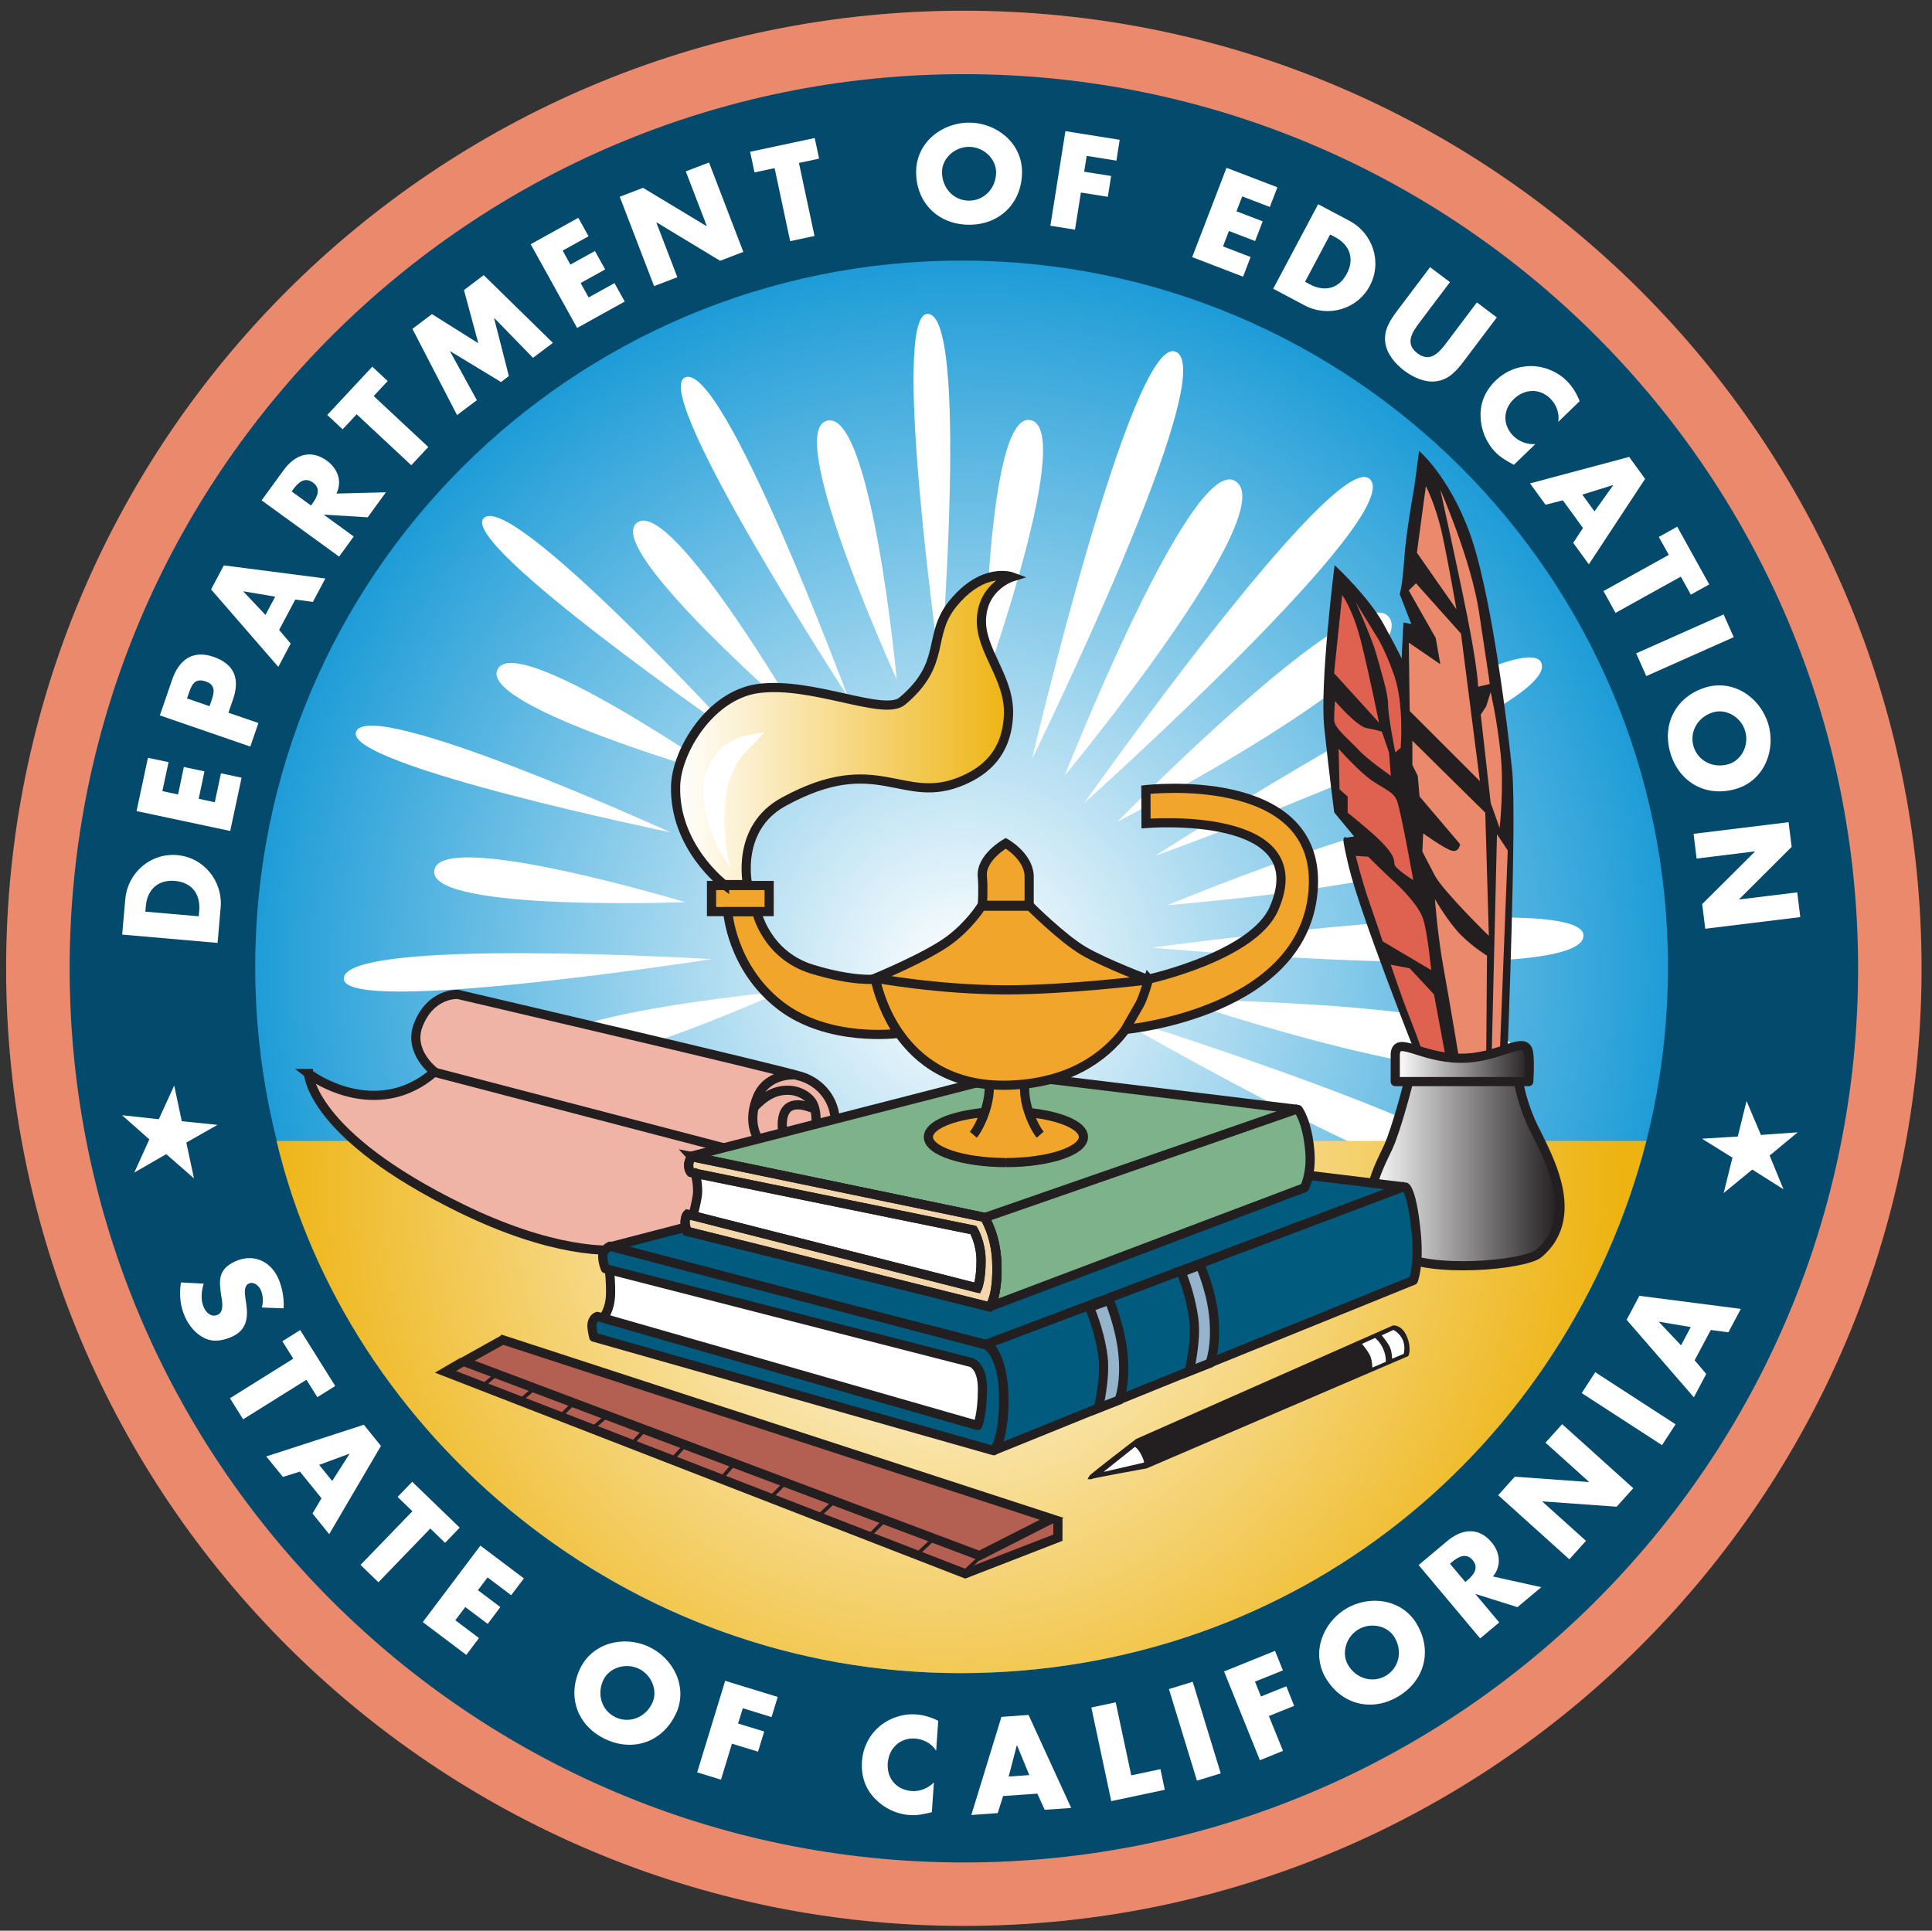 <?xml version="1.0" encoding="UTF-8"?>
<svg id="Layer_1" data-name="Layer 1" xmlns="http://www.w3.org/2000/svg" xmlns:xlink="http://www.w3.org/1999/xlink" viewBox="0 0 290.45 290.29">
  <rect x="0" y="0" width="290.45" height="290.29" fill="#333333" stroke="none"/>
  <defs>
    <style>
      .cls-1 {
        stroke-linecap: round;
      }

      .cls-1, .cls-2, .cls-3, .cls-4, .cls-5, .cls-6 {
        fill: none;
      }

      .cls-1, .cls-3 {
        stroke-linejoin: round;
      }

      .cls-1, .cls-3, .cls-4 {
        stroke-width: 1.38px;
      }

      .cls-1, .cls-3, .cls-4, .cls-5, .cls-6 {
        stroke: #231f20;
      }

      .cls-7 {
        clip-path: url(#clippath);
      }

      .cls-2, .cls-8, .cls-9, .cls-10, .cls-11, .cls-12, .cls-13, .cls-14, .cls-15, .cls-16, .cls-17, .cls-18, .cls-19, .cls-20, .cls-21, .cls-22, .cls-23, .cls-24, .cls-25, .cls-26, .cls-27 {
        stroke-width: 0px;
      }

      .cls-8 {
        fill: url(#linear-gradient);
      }

      .cls-9 {
        fill: url(#radial-gradient);
      }

      .cls-28 {
        clip-path: url(#clippath-1);
      }

      .cls-29 {
        clip-path: url(#clippath-4);
      }

      .cls-30 {
        clip-path: url(#clippath-3);
      }

      .cls-31 {
        clip-path: url(#clippath-2);
      }

      .cls-32 {
        clip-path: url(#clippath-7);
      }

      .cls-33 {
        clip-path: url(#clippath-8);
      }

      .cls-34 {
        clip-path: url(#clippath-6);
      }

      .cls-35 {
        clip-path: url(#clippath-5);
      }

      .cls-36 {
        clip-path: url(#clippath-9);
      }

      .cls-10 {
        fill: url(#radial-gradient-2);
      }

      .cls-4, .cls-5, .cls-6 {
        stroke-miterlimit: 3.86;
      }

      .cls-5 {
        stroke-width: .69px;
      }

      .cls-6 {
        stroke-width: .54px;
      }

      .cls-11, .cls-12, .cls-13 {
        fill-rule: evenodd;
      }

      .cls-11, .cls-18 {
        fill: #231f20;
      }

      .cls-12, .cls-19 {
        fill: #df6150;
      }

      .cls-13, .cls-22 {
        fill: #fff;
      }

      .cls-14 {
        fill: url(#linear-gradient-2);
      }

      .cls-15 {
        fill: url(#linear-gradient-3);
      }

      .cls-16 {
        fill: #f4d6ab;
      }

      .cls-17 {
        fill: #95b4cb;
      }

      .cls-20 {
        fill: #b35f51;
      }

      .cls-21 {
        fill: #7eb28a;
      }

      .cls-23 {
        fill: #eb896d;
      }

      .cls-24 {
        fill: #efb4a5;
      }

      .cls-25 {
        fill: #f1a62b;
      }

      .cls-26 {
        fill: #044a6d;
      }

      .cls-27 {
        fill: #005b7e;
      }
    </style>
    <clipPath id="clippath">
      <rect class="cls-2" x=".92" y="1.6" width="287.96" height="287.96"/>
    </clipPath>
    <clipPath id="clippath-1">
      <path class="cls-2" d="M38.37,145.38c0,58.65,47.54,106.19,106.19,106.19s106.2-47.54,106.2-106.19-47.54-106.2-106.2-106.2-106.19,47.54-106.19,106.2"/>
    </clipPath>
    <radialGradient id="radial-gradient" cx="-117.62" cy="-125.09" fx="-117.62" fy="-125.09" r="1" gradientTransform="translate(14455.34 -15073.53) scale(121.67 -121.67)" gradientUnits="userSpaceOnUse">
      <stop offset="0" stop-color="#fff"/>
      <stop offset="1" stop-color="#008fd2"/>
    </radialGradient>
    <clipPath id="clippath-2">
      <rect class="cls-2" x=".92" y="1.6" width="287.96" height="287.96"/>
    </clipPath>
    <clipPath id="clippath-3">
      <path class="cls-2" d="M41.58,171.56c10.54,44.36,52.62,80.09,102.89,80,50.47-.08,90.98-33.68,103.04-80.03l-205.93.02Z"/>
    </clipPath>
    <radialGradient id="radial-gradient-2" cx="-117.44" cy="-125.72" fx="-117.44" fy="-125.72" r="1" gradientTransform="translate(12164.32 -12692.58) scale(102.38 -102.38)" gradientUnits="userSpaceOnUse">
      <stop offset="0" stop-color="#fff"/>
      <stop offset="1" stop-color="#eeb310"/>
    </radialGradient>
    <clipPath id="clippath-4">
      <path class="cls-2" d="M211.79,162.49s-1.76,7.03-3.11,10.01c-1.35,2.97-6.17,11.11,1.4,15.98,4.79,3.08,19.21,1.72,21.23,0,7.17-6.09.34-16.23-1.27-20.04-1.49-3.52-1.76-5.95-1.76-5.95h-16.5Z"/>
    </clipPath>
    <linearGradient id="linear-gradient" x1="-114.43" y1="-136.1" x2="-113.43" y2="-136.1" gradientTransform="translate(3479.59 -3716.77) scale(28.61 -28.61)" gradientUnits="userSpaceOnUse">
      <stop offset="0" stop-color="#fff"/>
      <stop offset="1" stop-color="#231f20"/>
    </linearGradient>
    <clipPath id="clippath-5">
      <rect class="cls-2" x=".92" y="1.6" width="287.96" height="287.96"/>
    </clipPath>
    <clipPath id="clippath-6">
      <path class="cls-2" d="M225.19,158.16c-1.58.49-3.53.99-5.81.95-5.93-.1-9.37-3.42-9.61-.65v4.16h20.07c0-.14.18-2.55,0-4.16-.1-.92-.5-1.25-1.15-1.25-.79,0-1.97.47-3.49.95"/>
    </clipPath>
    <linearGradient id="linear-gradient-2" x1="-112.67" y1="-142.08" x2="-111.67" y2="-142.08" gradientTransform="translate(2480.3 -2703.9) scale(20.15 -20.15)" xlink:href="#linear-gradient"/>
    <clipPath id="clippath-7">
      <rect class="cls-2" x=".92" y="1.6" width="287.96" height="287.96"/>
    </clipPath>
    <clipPath id="clippath-8">
      <path class="cls-2" d="M143.22,90.81c-3.88,4.79-.81,8.93-7.57,14.61-1.52,1.27-5.4.28-9.92-.72-3.78-.83-8.02-1.67-11.72-1.17-7.26.97-12.29,9.44-12.44,14.61-.27,9.2,7.3,14.88,7.3,14.88h3.52s-1.87-8.46,5.41-12.44c8.1-4.43,12.74-3.6,16.91-2.76,3.21.64,6.14,1.29,10.14-.48,3.3-1.46,6.49-4.06,6.76-9.74.27-5.68-4.33-9.74-4.06-14.61.27-4.87,4.6-6.22,4.6-6.22,0,0-.57-.22-1.52-.22-1.66,0-4.48.66-7.4,4.27"/>
    </clipPath>
    <linearGradient id="linear-gradient-3" x1="-116.24" y1="-129.83" x2="-115.24" y2="-129.83" gradientTransform="translate(5982.41 -6458.76) scale(50.59 -50.59)" gradientUnits="userSpaceOnUse">
      <stop offset="0" stop-color="#fff"/>
      <stop offset="1" stop-color="#eeb310"/>
    </linearGradient>
    <clipPath id="clippath-9">
      <rect class="cls-2" x=".92" y="1.6" width="287.96" height="287.96"/>
    </clipPath>
  </defs>
  <g class="cls-7">
    <path class="cls-23" d="M.92,145.59C.92,66.07,65.38,1.61,144.9,1.61s143.98,64.46,143.98,143.98-64.46,143.98-143.98,143.98S.92,225.11.92,145.59"/>
    <path class="cls-26" d="M10.47,145.59C10.47,71.34,70.66,11.15,144.9,11.15s134.44,60.19,134.44,134.44-60.19,134.44-134.44,134.44S10.47,219.83,10.47,145.59"/>
  </g>
  <g class="cls-28">
    <rect class="cls-9" x="38.37" y="39.18" width="212.39" height="212.39"/>
  </g>
  <g class="cls-31">
    <path class="cls-13" d="M106.97,144.21s-55.09,8.58-55.28,2.97c-.23-6.34,55.28-2.97,55.28-2.97"/>
    <path class="cls-13" d="M100.81,125.15s-48.85-10.08-47.3-15.07c1.75-5.64,47.3,15.07,47.3,15.07"/>
    <path class="cls-13" d="M110.33,110.31s-41.03-28.36-37.66-32.35c3.81-4.51,37.66,32.35,37.66,32.35"/>
    <path class="cls-13" d="M127.45,104.73s-29.5-45.3-24.53-47.95c5.62-2.99,24.53,47.95,24.53,47.95"/>
    <path class="cls-13" d="M141.38,101.02s-7.59-53.53-1.97-53.82c6.36-.34,1.97,53.82,1.97,53.82"/>
    <path class="cls-13" d="M102.99,135.64s-37.83,1.44-37.72-4.56c.12-6.79,37.72,4.56,37.72,4.56"/>
    <path class="cls-13" d="M109.18,116.84s-36.42-10.32-34.46-16c2.21-6.42,34.46,16,34.46,16"/>
    <path class="cls-13" d="M117.48,149.08s-34.53,15.5-36.68,9.9c-2.43-6.34,36.68-9.9,36.68-9.9"/>
    <path class="cls-13" d="M120.05,107.82s-28.64-24.75-24.47-29.06c4.72-4.88,24.47,29.06,24.47,29.06"/>
    <path class="cls-13" d="M134.81,102.15s-16.71-36.56-10.67-38.83c6.83-2.57,10.67,38.83,10.67,38.83"/>
    <path class="cls-13" d="M147.97,102.84s.31-40.19,6.74-39.7c7.28.56-6.74,39.7-6.74,39.7"/>
    <path class="cls-13" d="M155.16,114.09s14.88-63.33,21.48-61.24c7.47,2.37-21.48,61.24-21.48,61.24"/>
    <path class="cls-13" d="M163.02,120.71s37.52-53.15,42.85-48.73c6.04,4.99-42.85,48.73-42.85,48.73"/>
    <path class="cls-13" d="M173.19,142.48s64.45-8.81,64.86-1.89c.47,7.82-64.86,1.89-64.86,1.89"/>
    <path class="cls-13" d="M166.41,152.33s62.13,19.26,59.59,25.7c-2.88,7.28-59.59-25.7-59.59-25.7"/>
    <path class="cls-13" d="M160.08,116.59s18.91-48.11,25.57-44.29c7.53,4.32-25.57,44.29-25.57,44.29"/>
    <path class="cls-13" d="M167.97,123.56s36.2-36.9,40.84-30.77c5.24,6.92-40.84,30.77-40.84,30.77"/>
    <path class="cls-13" d="M175.54,136.08s47.74-19.81,49.62-12.37c2.12,8.42-49.62,12.37-49.62,12.37"/>
    <path class="cls-13" d="M177.02,150.28s51.68.41,50.5,8c-1.34,8.58-50.5-8-50.5-8"/>
    <path class="cls-13" d="M173.67,128.68s54.69-35.22,57.99-29.13c3.73,6.89-57.99,29.13-57.99,29.13"/>
    <path class="cls-22" d="M165.87,221.6l-.27-.4,5-3.99s.61.26,1.15,1.28c.61,1.15.54,1.62.54,1.62l-6.43,1.49Z"/>
    <path class="cls-6" d="M204.76,202.05l1.96-.88s.74.54,1.22,1.62c.47,1.08.4,1.96.4,1.96l-2.03.88s0-1.22-.41-1.96c-.4-.75-1.15-1.62-1.15-1.62Z"/>
    <path class="cls-6" d="M207.73,200.77l1.76-.81s.96.47,1.42,1.56c.4.95.13,2.03.13,2.03l-1.76.74s0-1.15-.4-1.89c-.4-.74-1.15-1.62-1.15-1.62Z"/>
    <path class="cls-5" d="M139.5,170.88s.18,4.46,11.7,4.53c11.23.07,11.77-4.53,11.77-4.53,0,0,.27,3.92-11.77,3.99-12.24.07-11.7-3.99-11.7-3.99Z"/>
  </g>
  <g class="cls-30">
    <rect class="cls-10" x="41.58" y="171.54" width="205.93" height="80.11"/>
  </g>
  <g class="cls-29">
    <rect class="cls-8" x="202.51" y="162.49" width="35.98" height="29.06"/>
  </g>
  <g class="cls-35">
    <path class="cls-4" d="M211.79,162.49h16.5s.27,2.43,1.76,5.95c1.61,3.8,8.43,13.95,1.27,20.04-2.03,1.72-16.45,3.08-21.23,0-7.57-4.87-2.76-13-1.4-15.98,1.35-2.98,3.11-10.01,3.11-10.01Z"/>
    <path class="cls-18" d="M218.15,158.98s-3.38-21.91-4.6-28.27c-1.22-6.36-2.43-19.75-2.57-25.7-.13-5.95.27-11.09.27-11.09l1.35.27-1.89-4.87s.4-1.22.67-5.28c.27-4.06,1.49-10.68,1.49-10.68l.67-5.01s4.87,4.46,7.71,13.53c2.84,9.06,5.14,27.19,5.82,34.08.68,6.9-.68,41.79-.68,41.79,0,0-1.49.95-3.52,1.22-2.03.27-4.73,0-4.73,0"/>
    <path class="cls-6" d="M218.15,158.98s-3.38-21.91-4.6-28.27c-1.22-6.36-2.43-19.75-2.57-25.7-.13-5.95.27-11.09.27-11.09l1.35.27-1.89-4.87s.4-1.22.67-5.28c.27-4.06,1.49-10.68,1.49-10.68l.67-5.01s4.87,4.46,7.71,13.53c2.84,9.06,5.14,27.19,5.82,34.08.68,6.9-.68,41.79-.68,41.79,0,0-1.49.95-3.52,1.22-2.03.27-4.73,0-4.73,0Z"/>
    <path class="cls-18" d="M218.69,158.57s-5.41-29.21-5.95-33.81c-.54-4.6-1.89-24.89-1.89-24.89,0,0-.95-2.03-3.11-5.95-2.16-3.92-6.9-8.39-6.9-8.39,0,0-2.16,17.31-1.49,23.8.68,6.49,1.49,12.71,1.49,12.71l3.25,3.92-1.76.27s-.49-1.03.68,3.92c1.62,6.9,9.87,27.73,9.87,27.73,0,0,1.08,0,2.71.54,1.62.54,3.11.14,3.11.14"/>
    <path class="cls-6" d="M218.69,158.57s-5.41-29.21-5.95-33.81c-.54-4.6-1.89-24.89-1.89-24.89,0,0-.95-2.03-3.11-5.95-2.16-3.92-6.9-8.39-6.9-8.39,0,0-2.16,17.31-1.49,23.8.68,6.49,1.49,12.71,1.49,12.71l3.25,3.92-1.76.27s-.49-1.03.68,3.92c1.62,6.9,9.87,27.73,9.87,27.73,0,0,1.08,0,2.71.54,1.62.54,3.11.14,3.11.14Z"/>
    <path class="cls-19" d="M201.78,89.46s1.62,2.16,2.84,7.03c1.22,4.87,2.7,12.17,2.7,12.17l-6.76-7.44,1.22-11.77Z"/>
    <path class="cls-12" d="M203.81,90.54s2.44,5.41,3.11,7.84c.67,2.44,1.76,5.82,1.76,7.57s1.08,7.17,1.08,7.17l.81-.68s.54-6.49-.95-10.82c-1.49-4.33-2.84-6.22-2.84-6.22l-2.98-4.87Z"/>
    <path class="cls-19" d="M200.7,105.42s-.13,1.62-.13,2.84,2.3,2.98,3.65,4.46c1.35,1.49,4.87,3.92,4.87,3.92l-.27-3.52-1.08-3.11s-.81-.27-2.3-.54c-1.49-.27-4.73-4.06-4.73-4.06"/>
    <path class="cls-19" d="M201.24,112.58s3.11,3.52,5.14,4.87c2.03,1.35,3.11,1.62,3.65,2.98.54,1.35,2.44,11.9,2.44,11.9,0,0-2.84-1.76-2.84-2.43,0-1.09-.67-2.03-2.16-3.52-1.49-1.49-4.87-4.19-4.87-4.19v-2.43l-1.22-1.08-.14-6.09Z"/>
    <path class="cls-19" d="M203.81,128.68s.95,3.79,1.89,6.49c.95,2.71,2.16,6.36,2.16,6.36l7.3,4.33s-.54-5.68-1.22-7.71c-.67-2.03-3.25-4.6-4.6-5.82-1.35-1.22-3.65-3.52-3.65-3.52l-1.89-.13Z"/>
    <path class="cls-19" d="M209.09,145.05l2.84.54,3.65,3.92,1.89,10.14s-1.62-.27-2.3-.41c-.68-.14-1.08-.4-1.08-.4,0,0-1.22-3.52-2.3-6.22-1.08-2.7-2.71-7.57-2.71-7.57"/>
    <path class="cls-23" d="M214.36,73.09l-1.35,10.01,5.95,8.52s-1.22-7.03-2.16-11.36c-.95-4.33-2.44-7.17-2.44-7.17"/>
    <polygon class="cls-23" points="212.87 87.7 219.64 95.27 222.48 117.45 211.93 106.9 211.79 96.62 216.53 99.87 215.85 95.95 211.79 88.78 212.87 87.7"/>
    <path class="cls-23" d="M212.33,111.37l10.96,10.82.54,18.53s-6.9-6.76-8.11-9.06c-1.22-2.3-1.89-3.65-1.89-3.65l.13-2.71s2.98,2.16,4.19,2.57c1.22.41,1.35-.95,1.35-.95l-6.09-7.17-.27-3.11-.81-1.62v-3.65Z"/>
    <path class="cls-23" d="M215.71,135.17s2.03,3.52,3.92,5.41c1.89,1.89,3.92,3.11,3.92,3.11l-.13,16.5s-.95-.4-2.3-.27c-1.35.13-1.62.13-1.62.13,0,0-1.49-9.06-2.43-14.2-.98-5.34-1.35-10.68-1.35-10.68"/>
    <path class="cls-23" d="M216.53,73.63s4.6,10.41,5.82,18.39c1.22,7.98,1.62,10.82,1.62,10.82l-1.76.41s0-2.43-1.62-10.55c-1.62-8.11-4.06-19.07-4.06-19.07"/>
    <polygon class="cls-23" points="225.05 125.43 226.67 127.87 225.45 159.11 224.23 159.65 225.05 125.43"/>
    <path class="cls-23" d="M224.1,104.06l-.68,2.16-.81,1.22,1.49,13.26,1.35,3.79s.68-6.09.14-11.23c-.54-5.14-1.49-9.2-1.49-9.2"/>
  </g>
  <g class="cls-34">
    <rect class="cls-14" x="209.76" y="155.69" width="20.25" height="6.94"/>
  </g>
  <g class="cls-32">
    <path class="cls-3" d="M209.76,158.46c.24-2.78,3.68.54,9.62.65,6.29.11,10.09-3.84,10.45-.65.18,1.61,0,4.02,0,4.16h-20.07v-4.16Z"/>
    <path class="cls-24" d="M46.38,161.41s.27,9.2,22.99,20.29c13.28,6.48,22.18,6.76,25.7,5.95,3.52-.81,26.49-9.84,28.94-13.79,3.31-5.34,1.01-10.48-3.45-11.97-3.12-1.04-51.73-12.38-51.73-12.38,0,0-4.06-.27-5.95,4.6-1.57,4.03,2.43,7.03,2.43,7.03,0,0-2.43,2.44-6.22,3.25-6.96,1.49-12.71-2.98-12.71-2.98"/>
    <path class="cls-4" d="M46.38,161.41s.27,9.2,22.99,20.29c13.28,6.48,22.18,6.76,25.7,5.95,3.52-.81,26.49-9.84,28.94-13.79,3.31-5.34,1.01-10.48-3.45-11.97-3.12-1.04-51.73-12.38-51.73-12.38,0,0-4.06-.27-5.95,4.6-1.57,4.03,2.43,7.03,2.43,7.03,0,0-2.43,2.43-6.22,3.25-6.96,1.49-12.71-2.98-12.71-2.98ZM65.04,161.14l47.61,12.44M119.42,161.61s-4.15-.28-5.61,3.45c-2.23,5.68,2.1,8.25,2.1,8.25M113.33,166.55s1.56-1.89,3.58-2.43c2.03-.54,3.86.07,4.94,1.28,1.08,1.22.81,3.72.81,3.72l-4.94,1.22s-1.29-6.09,4.6-3.65"/>
    <path class="cls-27" d="M91.55,187.51l61.83-16.06,57.94,7.04s.92.47,1.56,6.58c.54,5.14-.4,7.44-.4,7.44l-62.7,25.42s1.44-3.52,1.08-8.93c-.36-5.41-2.22-6.75-2.22-6.75l-57.08-14.74Z"/>
    <path class="cls-3" d="M91.55,187.51l61.83-16.06,57.94,7.04s.92.47,1.56,6.58c.54,5.14-.4,7.44-.4,7.44l-62.7,25.42s1.44-3.52,1.08-8.93c-.36-5.41-2.22-6.75-2.22-6.75l-57.08-14.74Z"/>
    <path class="cls-22" d="M91.69,190.98s.18,1.85,0,4.19c-.12,1.62-1.22,2.84-1.22,2.84l56.41,16.04s.9-4.6.81-5.68c-.09-1.08-.96-3.46-.96-3.46l-55.05-13.93Z"/>
    <path class="cls-27" d="M91.69,187.38s-1.08.5-1.08,1.49.41,1.89.41,1.89l54.91,14.07s1.77.39,1.77,4c0,3.86-.72,5.5-.72,5.5l-57.18-16.4s-.81.22-.81,1.49c0,.45.27,1.62.27,1.62l60.15,17.08s1.71-1.89,1.44-9.03c-.21-5.51-2.49-6.84-2.49-6.84l-56.67-14.88Z"/>
    <path class="cls-1" d="M91.69,187.38s-1.08.5-1.08,1.49.41,1.89.41,1.89l54.91,14.07s1.77.39,1.77,4c0,3.86-.72,5.5-.72,5.5l-57.18-16.4s-.81.22-.81,1.49c0,.45.27,1.62.27,1.62l60.15,17.08s1.71-1.89,1.44-9.03c-.21-5.51-2.49-6.84-2.49-6.84l-56.67-14.88Z"/>
    <path class="cls-17" d="M163.78,196.58s1.49,3.25,2.03,7.3c.43,3.23-.68,7.84-.68,7.84l3.11-1.22s1.08-2.57.54-7.3c-.46-4.04-2.03-7.71-2.03-7.71l-2.98,1.08Z"/>
    <path class="cls-4" d="M163.78,196.58s1.49,3.25,2.03,7.3c.43,3.23-.68,7.84-.68,7.84l3.11-1.22s1.08-2.57.54-7.3c-.46-4.04-2.03-7.71-2.03-7.71l-2.98,1.08Z"/>
    <path class="cls-17" d="M177.57,191.3s1.35,2.97,1.9,7.03c.43,3.23-.68,7.85-.68,7.85l3.11-1.22s1.08-2.57.54-7.3c-.46-4.04-2.03-7.44-2.03-7.44l-2.84,1.08Z"/>
    <path class="cls-4" d="M177.57,191.3s1.35,2.97,1.9,7.03c.43,3.23-.68,7.85-.68,7.85l3.11-1.22s1.08-2.57.54-7.3c-.46-4.04-2.03-7.44-2.03-7.44l-2.84,1.08Z"/>
    <path class="cls-22" d="M104.47,176.42s.47,1.83.34,3.58c-.09,1.21-.68,2.77-.68,2.77l42.74,10.82s.68-3.45.61-4.26c-.07-.81-1.22-4.39-1.22-4.39l-41.79-8.52Z"/>
    <path class="cls-21" d="M103.86,173.85l47.88-12.31,43.42,5.28s1.39,1.77,1.76,6.35c.27,3.38-.81,5.41-.81,5.41l-47.07,17.79s1.08-2.64.81-6.7c-.27-4.05-1.9-6.63-1.9-6.63l-44.09-9.2Z"/>
    <path class="cls-1" d="M103.86,173.85l47.88-12.31,43.42,5.28s1.39,1.77,1.76,6.35c.27,3.38-.81,5.41-.81,5.41l-47.07,17.79s1.08-2.64.81-6.7c-.27-4.05-1.9-6.63-1.9-6.63l-44.09-9.2Z"/>
    <path class="cls-16" d="M104,173.92s-.47.54-.47,1.28.34,1.08.34,1.08l42.47,8.66s1.15,1.89,1.15,4.6c0,2.89-.54,4.12-.54,4.12l-43.62-11.09s-.34.34-.34,1.28c0,.34.27,1.28.27,1.28l45.51,11.36s1.28-1.42,1.08-6.76c-.16-4.13-1.83-6.69-1.83-6.69l-44.03-9.13Z"/>
    <path class="cls-4" d="M104,173.92s-.47.54-.47,1.28.34,1.08.34,1.08l42.47,8.66s1.15,1.89,1.15,4.6c0,2.89-.54,4.12-.54,4.12l-43.62-11.09s-.34.34-.34,1.28c0,.34.27,1.28.27,1.28l45.51,11.36s1.28-1.42,1.08-6.76c-.16-4.13-1.83-6.69-1.83-6.69l-44.03-9.13Z"/>
    <path class="cls-1" d="M104,173.92s-.47.54-.47,1.28.34,1.08.34,1.08l42.47,8.66s1.15,1.89,1.15,4.6c0,2.89-.54,4.12-.54,4.12l-43.62-11.09s-.34.34-.34,1.28c0,.34.27,1.28.27,1.28l45.51,11.36s1.28-1.42,1.08-6.76c-.16-4.13-1.83-6.69-1.83-6.69l-44.03-9.13ZM104.52,176.33s.49,1.94.33,3.26c-.16,1.31-.66,3.1-.66,3.1"/>
    <line class="cls-4" x1="148.22" y1="202.12" x2="211.32" y2="178.32"/>
    <line class="cls-4" x1="148.09" y1="183.05" x2="195.16" y2="166.69"/>
    <polygon class="cls-20" points="69.91 204.96 67.48 206.45 145.11 236.75 159.04 231.47 159.04 228.23 147.63 233.17 69.91 204.96"/>
    <path class="cls-4" d="M91.62,190.93s.22,1.96.17,3.67c-.08,2.44-1.07,3.45-1.07,3.45"/>
    <path class="cls-25" d="M148.7,163.24s-.14,2.36-.34,2.98c-.2.61-.61,1.22-.61,1.22,0,0-2.37.07-3.92.61-1.56.54-2.98,1.01-3.65,1.83-.68.81-.74,1.35-.07,2.1.68.74,3.85,2.09,7.17,2.43,3.32.34,5,.47,7.51.14,2.5-.34,6.43-1.56,7.24-2.3.81-.75.95-1.29.74-1.83-.2-.54-2.43-1.76-3.45-2.1-1.01-.34-4.33-.88-4.33-.88,0,0-.54-.94-.74-1.76-.2-.81-.14-2.71-.14-2.71,0,0-.88.2-2.43.2s-2.97.07-2.97.07"/>
    <path class="cls-22" d="M234.96,75.22l-2.61.67-2.33-3.21,14.9-3.98,2.4,3.3-8.46,12.85-2.35-3.23,1.47-2.23-3.03-4.17ZM242.52,72.96l-.02-.03-4.62,1.44,1.83,2.52,2.81-3.93Z"/>
    <polygon class="cls-22" points="242.87 92.15 241.06 88.87 250.88 83.43 249.38 80.73 252.15 79.19 256.96 87.87 254.19 89.41 252.69 86.7 242.87 92.15"/>
    <rect class="cls-22" x="246.12" y="95.15" width="14.39" height="3.74" transform="translate(-17.57 111.37) rotate(-23.99)"/>
    <path class="cls-22" d="M261.06,118.59c-4.46,1.36-8.57-.87-9.92-5.29-1.35-4.42.81-8.57,5.27-9.94,4.16-1.27,8.2,1.49,9.41,5.45,1.21,3.96-.59,8.51-4.76,9.78M257.53,107.1c-2.37.73-3.57,3.01-2.92,5.15.65,2.13,2.92,3.36,5.3,2.63,1.9-.58,3.1-2.86,2.44-5-.65-2.14-2.92-3.36-4.82-2.78"/>
    <polygon class="cls-22" points="268.89 123.62 269.35 127.33 261.45 135.21 261.46 135.24 270.19 134.17 270.65 137.89 256.36 139.64 255.9 135.93 263.82 128.05 263.82 128.01 255.06 129.09 254.61 125.37 268.89 123.62"/>
    <polygon class="cls-22" points="73.3 237.17 71.85 239.09 75.22 241.63 73.32 244.16 69.95 241.63 68.45 243.61 72.01 246.29 70.1 248.82 63.56 243.89 72.22 232.39 78.76 237.32 76.85 239.85 73.3 237.17"/>
    <path class="cls-22" d="M101.61,257.67c-1.97,4.22-6.39,5.79-10.57,3.83-4.19-1.95-5.83-6.34-3.86-10.56,1.84-3.94,6.59-5.1,10.35-3.35,3.76,1.75,5.93,6.13,4.09,10.08M90.7,252.6c-1.05,2.25-.15,4.67,1.87,5.61,2.02.94,4.45.08,5.5-2.17.84-1.8-.06-4.22-2.08-5.16-2.02-.94-4.45-.07-5.29,1.72"/>
    <polygon class="cls-22" points="111.67 256.84 110.96 259.14 114.89 260.34 113.96 263.37 110.04 262.17 108.39 267.58 104.81 266.48 109.02 252.72 116.92 255.14 115.99 258.17 111.67 256.84"/>
    <path class="cls-22" d="M140.73,263.21c-.69-1.08-1.89-1.72-3.16-1.81-2.29-.16-3.95,1.49-4.11,3.71-.16,2.27,1.29,4.01,3.61,4.18,1.22.09,2.48-.42,3.33-1.3l-.31,4.48c-1.26.3-2.18.52-3.34.43-2-.14-3.85-1.03-5.24-2.49-1.48-1.54-2.07-3.46-1.93-5.59.14-1.96,1.01-3.8,2.48-5.11,1.51-1.35,3.61-2.08,5.63-1.94,1.2.08,2.29.43,3.36.96l-.31,4.48Z"/>
    <path class="cls-22" d="M150.81,270.04l-.82,2.57-3.96.28,4.52-14.75,4.08-.29,6.41,13.98-3.98.28-1.11-2.43-5.14.36ZM152.9,262.43h-.04s-1.22,4.68-1.22,4.68l3.1-.22-1.84-4.47Z"/>
    <polygon class="cls-22" points="170.07 266.93 174.46 266 175.11 269.1 167.06 270.81 164.07 256.73 167.73 255.95 170.07 266.93"/>
    <rect class="cls-22" x="177.74" y="253.11" width="3.74" height="14.4" transform="translate(-68.31 63.96) rotate(-17.02)"/>
    <polygon class="cls-22" points="188.67 252.84 189.57 255.07 193.38 253.54 194.56 256.48 190.76 258.01 192.88 263.25 189.41 264.66 184.02 251.31 191.68 248.21 192.87 251.15 188.67 252.84"/>
    <path class="cls-22" d="M212.97,244.14c2.4,3.99,1.23,8.53-2.73,10.91-3.96,2.38-8.51,1.29-10.91-2.71-2.24-3.73-.54-8.31,3.01-10.45,3.55-2.14,8.4-1.48,10.64,2.25M202.67,250.35c1.28,2.13,3.78,2.74,5.7,1.59,1.91-1.15,2.55-3.65,1.27-5.78-1.02-1.7-3.53-2.31-5.44-1.16-1.91,1.15-2.55,3.65-1.53,5.35"/>
    <path class="cls-22" d="M231.7,238.65l-3.57,2.99-6.27-1.97-.03.03,3.56,4.24-2.87,2.4-9.25-11.03,4.29-3.6c2.18-1.83,4.7-2.18,6.68.18,1.28,1.52,1.53,3.55.2,5.14l7.26,1.61ZM220.29,237.86l.27-.23c.94-.79,1.84-1.85.84-3.05-1.01-1.2-2.21-.49-3.14.3l-.28.23,2.31,2.75Z"/>
    <polygon class="cls-22" points="225.23 224.81 227.73 222.03 238.86 222.83 238.88 222.8 232.34 216.91 234.85 214.13 245.54 223.76 243.04 226.54 231.9 225.74 231.87 225.77 238.43 231.67 235.93 234.45 225.23 224.81"/>
    <rect class="cls-22" x="242.98" y="204.63" width="3.74" height="14.39" transform="translate(-66.1 302) rotate(-57.04)"/>
    <path class="cls-22" d="M254.77,204.53l1.74,2.05-1.86,3.51-10.11-11.65,1.92-3.61,15.25,1.97-1.87,3.52-2.65-.35-2.42,4.55ZM249.42,198.72l-.02.04,3.32,3.52,1.46-2.75-4.76-.8Z"/>
    <polygon class="cls-22" points="261.25 170.88 262.57 165.54 264.73 170.64 270.26 170.25 266.04 173.74 268.12 178.81 263.43 175.85 259.13 179.38 260.45 174.06 255.87 171.21 261.25 170.88"/>
    <polygon class="cls-20" points="75.59 201.45 158.12 228.36 147.25 233.88 69.73 204.71 75.59 201.45"/>
    <path class="cls-4" d="M75.59,201.45l82.53,26.91-10.88,5.53-77.51-29.18,5.86-3.26ZM69.56,204.75l-2.59,1.51,78.14,30.35,13.93-5.41v-2.98"/>
    <path class="cls-6" d="M147.28,234.18l-2.3,2.16M74.51,206.72l-1.76,1.49M80.19,208.88l-1.76,1.49M86.01,211.18l-1.49,1.49M91.01,213.08l-2.03,1.76M96.69,215.24l-1.89,2.03M102.78,217.54l-1.62,1.76M110.22,220.24l-1.76,2.03M117.93,223.08l-2.16,2.17M125.37,225.79l-2.03,1.9M132.81,228.77l-2.03,2.03M140.38,231.34l-2.3,2.16"/>
    <path class="cls-18" d="M163.91,222.14c.13-.27,7.03-5.55,7.03-5.55l38.55-17.04s1.1-.09,1.76,1.49c.68,1.62.27,2.64.27,2.64l-39.22,16.84s-8.25,1.49-8.38,1.62"/>
    <path class="cls-6" d="M163.91,222.14c.13-.27,7.03-5.55,7.03-5.55l38.55-17.04s1.1-.09,1.76,1.49c.68,1.62.27,2.64.27,2.64l-39.22,16.84s-8.25,1.49-8.38,1.62Z"/>
    <path class="cls-22" d="M204.76,202.05l1.96-.88s.74.54,1.22,1.62c.47,1.08.4,1.96.4,1.96l-2.03.88s0-1.22-.41-1.96c-.4-.75-1.15-1.62-1.15-1.62"/>
    <path class="cls-22" d="M207.73,200.77l1.76-.81s.96.47,1.42,1.56c.4.95.13,2.03.13,2.03l-1.76.74s0-1.15-.4-1.89c-.4-.74-1.15-1.62-1.15-1.62"/>
    <path class="cls-4" d="M151.18,174.8c-6.43-.03-11.61-1.74-11.61-3.85,0-1.75,3.54-3.22,8.39-3.69"/>
    <rect class="cls-25" x="106.97" y="133.14" width="8.66" height="3.92"/>
  </g>
  <g class="cls-33">
    <rect class="cls-15" x="101.29" y="86.54" width="50.86" height="46.47"/>
  </g>
  <g class="cls-36">
    <path class="cls-4" d="M108.87,133.01s-7.57-5.68-7.3-14.88c.15-5.17,5.18-13.64,12.44-14.61,8.11-1.08,18.85,4.23,21.64,1.89,6.76-5.68,3.69-9.81,7.57-14.61,4.6-5.68,8.93-4.06,8.93-4.06,0,0-4.33,1.35-4.6,6.22-.27,4.87,4.33,8.93,4.06,14.61-.27,5.68-3.46,8.28-6.76,9.74-9.2,4.06-12.71-4.6-27.05,3.25-7.28,3.98-5.41,12.44-5.41,12.44h-3.52Z"/>
    <path class="cls-25" d="M109.41,137.07s.54,8.38,7.85,14.07c7.3,5.68,17.99,4.19,17.99,4.19,0,0-1.19-1.28-2.3-3.92-1.08-2.57-1.35-4.19-1.35-4.19,0,0-3.25.4-9.47-1.49-6.97-2.12-8.38-8.66-8.38-8.66h-4.33Z"/>
    <path class="cls-25" d="M131.59,147.07s7.69-3.17,11.09-5.68c3.11-2.3,4.87-5.14,4.87-5.14h7.3s4.87,4.87,8.12,6.76c3.25,1.89,9.74,4.33,9.74,4.33,0,0-2.84,15.28-21.1,15.82-17.3.51-20.02-16.09-20.02-16.09"/>
    <path class="cls-25" d="M147.68,136.12s.18-2.4,0-4.33c-.27-2.84,3.52-5,3.52-5,0,0,3.38,1.89,3.52,4.87,0,.13,0,4.46,0,4.46h-7.03Z"/>
    <path class="cls-4" d="M147.68,136.12s.18-2.4,0-4.33c-.27-2.84,3.52-5,3.52-5,0,0,3.38,1.89,3.52,4.87,0,.14,0,4.46,0,4.46h-7.03ZM131.59,147.07s9.47,1.76,19.75,1.76c9.2,0,21.23-1.49,21.23-1.49"/>
    <path class="cls-22" d="M109.77,130.41s-3.14-4.19-3.84-9.08c-.7-4.89.35-5.93,2.09-8.38,1.75-2.44,6.63-2.79,6.63-2.79,0,0,1.46-1.11-2.44,2.79-5.59,5.59-2.44,17.46-2.44,17.46"/>
    <path class="cls-22" d="M18.37,140.52l.46-5.29c.35-3.99,3.77-7.01,7.81-6.66,4.03.35,6.88,3.94,6.53,7.91l-.46,5.29-14.34-1.25ZM29.88,137.77l.07-.84c.19-2.23-.86-4.23-3.65-4.48-2.57-.22-4.16,1.34-4.37,3.74l-.08.88,8.03.7Z"/>
    <polygon class="cls-22" points="24.41 118.95 26.77 119.45 27.64 115.32 30.74 115.98 29.87 120.1 32.29 120.62 33.22 116.27 36.32 116.93 34.61 124.94 20.53 121.95 22.24 113.94 25.34 114.59 24.41 118.95"/>
    <path class="cls-22" d="M24.03,107.57l1.86-5.41c1.01-2.93,3.06-4.48,6.18-3.41,3.21,1.11,4.02,3.32,2.96,6.41l-.69,2,4.51,1.55-1.22,3.54-13.61-4.69ZM31.5,106.18l.21-.6c.44-1.28.88-2.55-.78-3.12-1.72-.59-2.14.58-2.61,1.95l-.21.6,3.39,1.17Z"/>
    <path class="cls-22" d="M41.96,94.71l1.74,2.05-1.86,3.51-10.11-11.65,1.92-3.61,15.26,1.97-1.87,3.52-2.65-.35-2.42,4.55ZM36.61,88.91l-.02.03,3.32,3.52,1.46-2.75-4.76-.8Z"/>
    <path class="cls-22" d="M58.02,74.01l-2.74,3.77-6.56-.4-.02.03,4.48,3.25-2.2,3.03-11.65-8.46,3.29-4.52c1.67-2.3,4.04-3.25,6.52-1.44,1.61,1.17,2.35,3.07,1.44,4.94l7.43-.19ZM46.76,76l.21-.29c.72-.99,1.34-2.24.07-3.16-1.27-.92-2.26.06-2.98,1.05l-.21.29,2.9,2.11Z"/>
    <polygon class="cls-22" points="64.39 67.21 61.83 69.95 53.62 62.29 51.51 64.55 49.2 62.39 55.97 55.13 58.28 57.29 56.18 59.55 64.39 67.21"/>
    <polygon class="cls-22" points="62 49.44 64.94 47.23 71.91 51.61 69.75 43.61 72.72 41.37 83.12 51.55 80.13 53.8 74.31 47.82 74.28 47.84 76.5 56.54 75.32 57.44 67.69 52.81 67.66 52.83 71.69 60.17 68.71 62.41 62 49.44"/>
    <polygon class="cls-22" points="84.59 37.68 85.75 39.78 89.44 37.74 90.98 40.51 87.29 42.55 88.49 44.72 92.38 42.57 93.92 45.34 86.76 49.31 79.78 36.72 86.94 32.75 88.48 35.52 84.59 37.68"/>
    <polygon class="cls-22" points="93.17 29.58 96.67 28.24 106.22 34 106.26 33.99 103.1 25.77 106.59 24.43 111.75 37.87 108.26 39.21 98.7 33.43 98.67 33.45 101.83 41.68 98.33 43.02 93.17 29.58"/>
    <polygon class="cls-22" points="122.45 35.48 118.79 36.26 116.45 25.28 113.43 25.92 112.77 22.82 122.48 20.75 123.14 23.85 120.11 24.5 122.45 35.48"/>
    <path class="cls-22" d="M153.65,25.99c-.08,4.66-3.48,7.88-8.1,7.8-4.62-.08-7.9-3.42-7.82-8.08.08-4.35,3.95-7.34,8.09-7.27,4.14.07,7.91,3.19,7.83,7.55M141.62,25.8c-.04,2.48,1.76,4.33,3.99,4.37s4.1-1.74,4.14-4.22c.03-1.98-1.77-3.83-4-3.87-2.23-.04-4.1,1.74-4.13,3.73"/>
    <polygon class="cls-22" points="163.37 23.44 162.99 25.82 167.04 26.46 166.55 29.59 162.5 28.95 161.61 34.53 157.91 33.94 160.17 19.72 168.33 21.02 167.84 24.15 163.37 23.44"/>
    <polygon class="cls-22" points="186.75 29.53 185.89 31.77 189.83 33.28 188.69 36.24 184.75 34.73 183.86 37.05 188.01 38.64 186.88 41.6 179.23 38.66 184.39 25.23 192.04 28.16 190.9 31.12 186.75 29.53"/>
    <path class="cls-22" d="M198.16,30.7l4.69,2.49c3.54,1.88,4.98,6.21,3.08,9.79-1.9,3.57-6.31,4.8-9.83,2.92l-4.69-2.49,6.76-12.71ZM196.19,42.37l.74.39c1.97,1.05,4.23.87,5.55-1.61,1.21-2.28.39-4.35-1.73-5.48l-.78-.41-3.78,7.11Z"/>
    <path class="cls-22" d="M225.03,47.72l-4.87,6.46c-1.11,1.48-2.28,2.9-4.26,3.15-1.67.22-3.43-.58-4.78-1.59-1.34-1.01-2.6-2.48-2.85-4.15-.3-1.97.74-3.48,1.85-4.96l4.87-6.46,2.99,2.25-4.56,6.05c-1.13,1.49-2.25,3.21-.33,4.65,1.92,1.45,3.26-.1,4.38-1.6l4.56-6.05,2.99,2.25Z"/>
    <path class="cls-22" d="M234.26,63.44c.21-1.26-.25-2.54-1.14-3.46-1.59-1.65-3.93-1.54-5.53.01-1.64,1.58-1.73,3.85-.11,5.52.85.88,2.12,1.35,3.34,1.26l-3.23,3.12c-1.14-.63-1.97-1.07-2.78-1.91-1.39-1.44-2.17-3.35-2.23-5.36-.07-2.13.77-3.96,2.31-5.44,1.42-1.37,3.29-2.14,5.26-2.14,2.02,0,4.08.87,5.48,2.32.84.87,1.41,1.85,1.85,2.96l-3.23,3.12Z"/>
    <polygon class="cls-22" points="28.01 171.79 29.16 177.17 24.99 173.53 20.19 176.3 22.45 171.31 18.35 167.68 23.87 168.28 26.19 163.22 27.33 168.58 32.7 169.13 28.01 171.79"/>
    <path class="cls-22" d="M39.37,196.58c.23-.87.2-1.82-.18-2.65-.29-.62-1.04-1.28-1.77-.95-.76.36-.63,1.41-.54,2.09l.14.99c.31,2.07.05,3.89-2.06,4.88-1.3.6-2.77.92-4.14.29-1.34-.62-2.34-1.81-2.96-3.13-.77-1.65-.96-3.51-.65-5.28l3.41.18c-.35,1.19-.49,2.48.05,3.64.37.8,1.16,1.46,2.08,1.03.95-.44.66-1.93.53-2.75-.39-2.41-.49-4.07,2.04-5.25,2.65-1.23,5.26-.15,6.48,2.46.61,1.32.95,3.12.83,4.58l-3.26-.12Z"/>
    <polygon class="cls-22" points="36.55 213.4 34.57 210.23 44.09 204.28 42.45 201.66 45.13 199.98 50.4 208.39 47.71 210.07 46.07 207.45 36.55 213.4"/>
    <path class="cls-22" d="M45.1,221.26l-2.57.8-2.5-3.08,14.67-4.76,2.57,3.18-7.78,13.27-2.51-3.1,1.35-2.3-3.24-4.01ZM52.54,218.6l-.02-.03-4.54,1.68,1.96,2.42,2.6-4.07Z"/>
    <polygon class="cls-22" points="56.89 237.9 54.2 235.29 62 227.22 59.77 225.07 61.97 222.79 69.11 229.69 66.91 231.97 64.69 229.82 56.89 237.9"/>
    <path class="cls-22" d="M165.87,221.6l-.27-.4,5-3.99s.61.26,1.15,1.28c.61,1.15.54,1.62.54,1.62l-6.43,1.49Z"/>
    <path class="cls-6" d="M165.87,221.6l-.27-.4,5-3.99s.61.26,1.15,1.28c.61,1.15.54,1.62.54,1.62l-6.43,1.49Z"/>
    <rect class="cls-4" x="106.97" y="133.14" width="8.66" height="3.92"/>
    <path class="cls-4" d="M109.41,137.07s.54,8.38,7.85,14.07c7.3,5.68,17.82,4.23,17.82,4.23,0,0-1.02-1.32-2.13-3.96-1.08-2.57-1.35-4.19-1.35-4.19,0,0-3.25.4-9.47-1.49-6.97-2.12-8.38-8.66-8.38-8.66h-4.33Z"/>
    <path class="cls-4" d="M131.59,147.07s7.69-3.17,11.09-5.68c3.11-2.3,4.87-5.14,4.87-5.14h7.3s4.87,4.87,8.12,6.76c3.25,1.89,9.74,4.33,9.74,4.33,0,0-2.84,15.28-21.1,15.82-17.3.51-20.02-16.09-20.02-16.09Z"/>
    <path class="cls-25" d="M172.71,147.21s15.67-3.46,18.8-10.55c6.62-15.01-19.21-12.85-19.21-12.85l-.02-5.08s25.85-3.04,25.18,14.41c-.74,19.16-28.27,21.64-28.27,21.64,0,0,1.62-2.84,2.16-3.79.54-.95,1.35-3.79,1.35-3.79"/>
    <path class="cls-4" d="M172.7,147.21s15.67-3.46,18.8-10.55c6.62-15.01-19.21-12.85-19.21-12.85l-.02-5.08s25.85-3.04,25.18,14.41c-.74,19.16-28.27,21.64-28.27,21.64,0,0,1.62-2.84,2.16-3.79.54-.95,1.35-3.79,1.35-3.79ZM148.7,163.1s.2,1.55-.61,3.99c-.81,2.43-1.76,3.52-1.76,3.52M154.08,163.03s-.27,1.62.54,4.06c.81,2.43,1.76,3.52,1.76,3.52M151.27,174.8c6.43-.03,11.61-1.74,11.61-3.85,0-1.75-3.54-3.22-8.39-3.69"/>
    <path class="cls-11" d="M139.5,170.88s.18,4.46,11.7,4.53c11.23.07,11.77-4.53,11.77-4.53,0,0,.29,3.23-11.75,3.3-12.24.07-11.72-3.3-11.72-3.3"/>
  </g>
</svg>